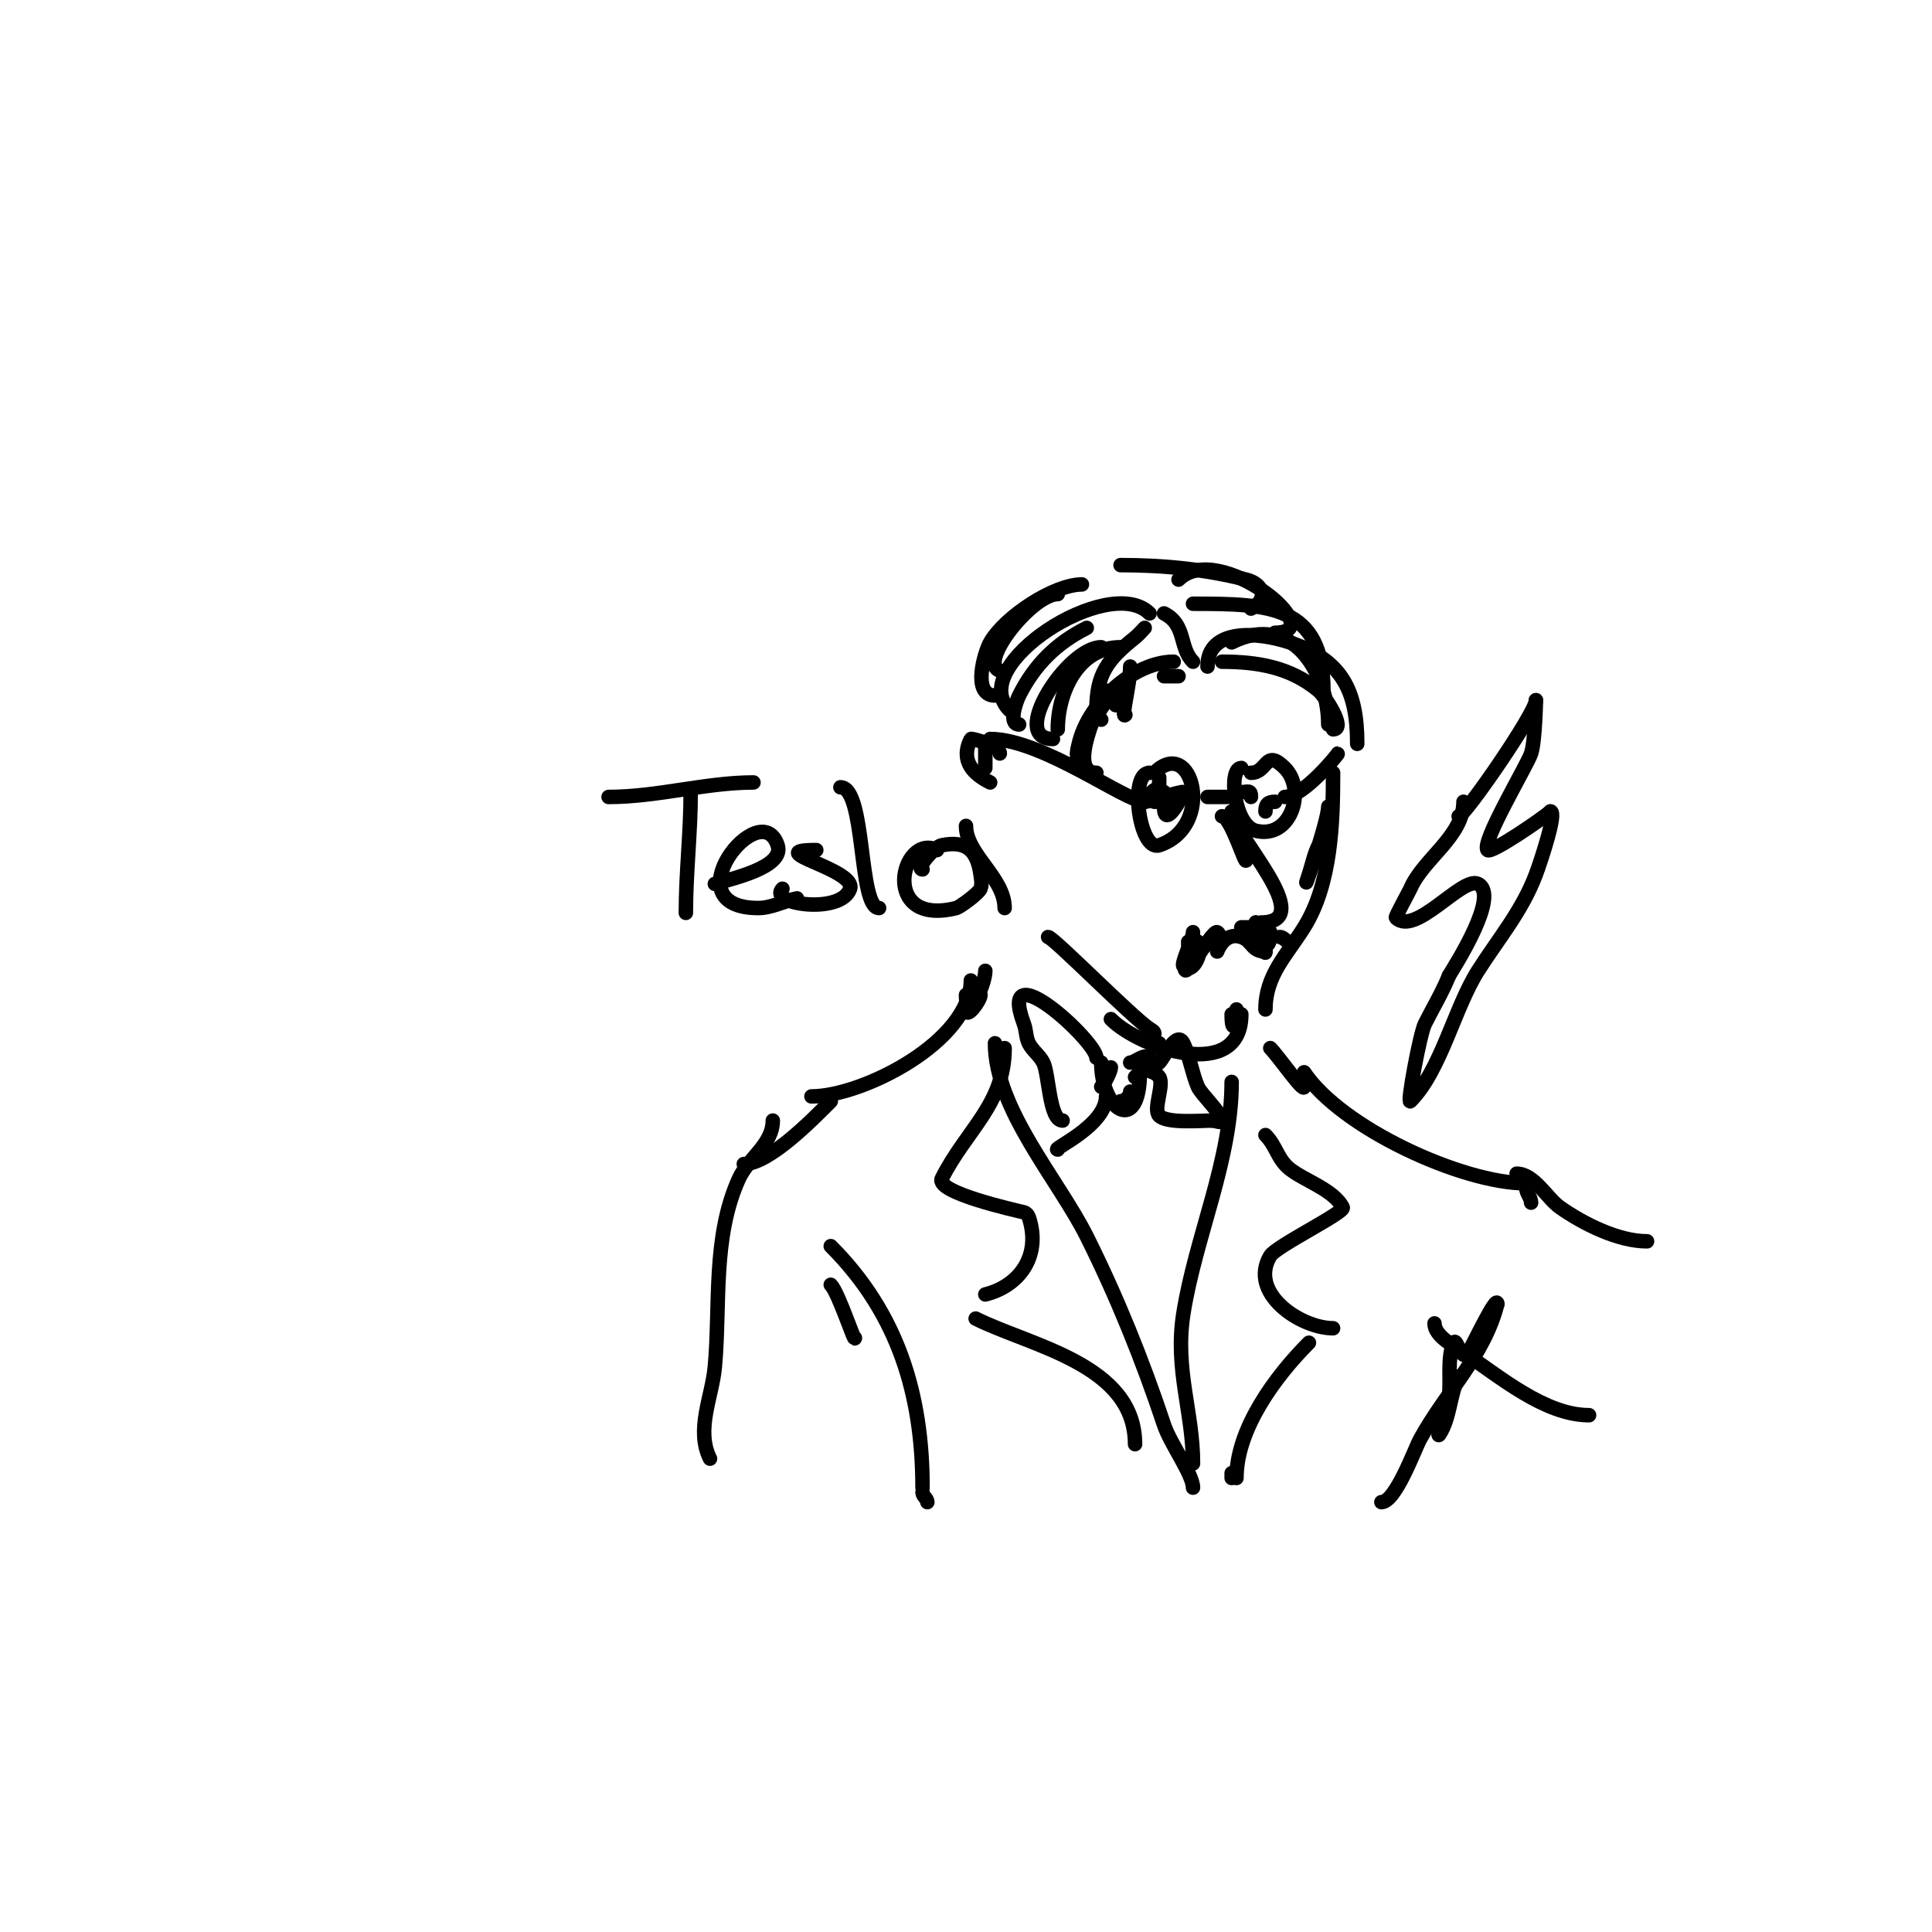 <svg viewBox='0 0 400 400' version='1.1' xmlns='http://www.w3.org/2000/svg' xmlns:xlink='http://www.w3.org/1999/xlink'><g fill='none' stroke='#000000' stroke-width='3' stroke-linecap='round' stroke-linejoin='round'><path d='M233,144c-0.667,0.667 -1.333,1.333 -2,2'/><path d='M243,137c-9.17,0 -20,10.662 -20,20'/><path d='M229,143c-1.099,2.198 -8.329,17 -2,17'/><path d='M223,156c0,-3.182 4.548,-8.095 6,-11'/><path d='M232,134c-8.806,0 -13,9.341 -13,17'/><path d='M228,134c-6.976,0 -19.304,19 -10,19'/><path d='M225,130c-6.218,3.109 -10.796,7.591 -14,14c-0.555,1.11 -2.365,6 0,6'/><path d='M238,127c-8.339,-8.339 -38.168,10.832 -29,20'/><path d='M224,121c-5.775,0 -15.963,6.685 -19,12c-1.188,2.079 -3.851,11 1,11'/><path d='M219,123c-5.591,0 -18.04,16 -11,16'/><path d='M241,127c4.63,2.315 3.08,7.08 6,10'/><path d='M237,130c-0.667,0.667 -1.264,1.411 -2,2c-5.595,4.476 -8,7.46 -8,15c0,0.745 0.255,2 1,2'/><path d='M234,138c0,3.599 -2.025,11.025 -1,10'/><path d='M241,140c1,0 2,0 3,0'/><path d='M250,138c0,-8.069 10.548,-7.151 17,-5c10.783,3.594 14,9.871 14,21'/><path d='M255,133c12.809,-6.404 20,6.62 20,17'/><path d='M253,137c7.375,0 14.162,1.135 20,6c1.187,0.99 5.873,8 3,8'/><path d='M247,125c15.798,0 27,0.281 27,18'/><path d='M244,120c8.278,-8.278 31.854,11 20,11'/><path d='M232,117c8.884,0 17.331,0.833 26,3c3.736,0.934 4.559,4.221 1,6'/><path d='M240,161c0,1.667 0,3.333 0,5'/><path d='M238,160c-4.301,0 -2.148,16.383 2,15c11.722,-3.907 6.885,-22.885 -1,-15'/><path d='M257,159c-2.722,0 -1.609,11.848 3,13c7.335,1.834 10.488,-8.512 6,-13c-4.14,-4.14 -3.504,1 -7,1'/><path d='M250,165c1.333,0 2.667,0 4,0'/><path d='M237,166c-3.927,0 -21.231,-13 -32,-13'/><path d='M204,155c0,1.333 0,2.667 0,4'/><path d='M207,156c0,-1.637 -5.899,-3.202 -6,-3c-2.349,4.698 0.764,7.382 4,9'/><path d='M253,169c1.858,0 5,10.719 5,9'/><path d='M255,168c0,4.704 18.341,23 6,23'/><path d='M259,192c-0.667,0 -1.333,0 -2,0'/><path d='M247,193c0,1.415 -2.496,6.504 -2,7c2.138,2.138 4.334,-3.666 3,-5c-1.44,-1.44 -2,4.659 -2,0'/><path d='M247,195c0,1.054 -0.667,2 -1,3c-2.973,8.918 4.873,-5.564 6,-5c1.193,0.596 0,4 0,4c0,0 1.443,-4.186 5,-3c2.335,0.778 2.082,3 5,3'/><path d='M262,197c0,1.497 -1.077,-4.154 -2,-6'/><path d='M260,191c0,3.267 3,7.597 3,2'/><path d='M265,194c0.745,0 1.255,1 2,1'/><path d='M273,175c-0.943,1.886 -1.333,4 -2,6c-2.399,7.196 4,-10.705 4,-14'/><path d='M276,160c0,10.254 -0.364,22.982 -6,32c-3.582,5.731 -8,9.897 -8,17'/><path d='M256,209c0,3.022 -1,5.422 -1,1'/><path d='M257,210c0,14.133 -20.867,7.133 -27,1'/><path d='M239,214c0,-0.471 -0.608,-0.739 -1,-1c-3.697,-2.465 -19.98,-19 -21,-19'/><path d='M217,199'/><path d='M240,216c0,0.333 0,0.667 0,1'/><path d='M227,219c0,-3.424 -20.813,-22.501 -15,-7c0.483,1.287 0.385,2.771 1,4c0.745,1.491 2.255,2.509 3,4c1.205,2.41 1.214,12 4,12'/><path d='M228,225c0.888,-0.888 2,-3.386 2,-4'/><path d='M234,220c0.935,0 3.011,-1.989 4,-1c0.1,0.1 0.767,2.233 2,1c1.082,-1.082 3.602,-6.795 5,-4c1.227,2.453 1.827,6.264 3,9c0.646,1.508 5,5.611 5,7c0,0.667 -1.333,0 -2,0'/><path d='M251,232c-2.421,0 -9.359,0.641 -11,-1c-1.348,-1.348 1.085,-6.372 0,-8c-1.092,-1.638 -4,-1.115 -4,-3'/><path d='M236,222l-1,1'/><path d='M228,220c0,10.065 8,14.988 8,2'/><path d='M236,222'/><path d='M241,164c0,1.471 -2,2 -2,2c0,0 2,0 3,0'/><path d='M257,164c1.333,0 2,-0.567 2,1'/><path d='M262,168c0,-1.471 0.529,-2 2,-2'/><path d='M266,165c3.913,0 11.144,-9 11,-9'/><path d='M238,165c3.432,-3.432 -1,-0.318 -1,1c0,0.196 7.719,-2.281 8,-2c0.212,0.212 -4,8.192 -4,3'/><path d='M234,167'/><path d='M234,226c0,0.943 -1.057,2 -2,2'/><path d='M229,227c0,6.114 -11.471,11 -10,11'/><path d='M303,166c0,7.173 -8.334,11.778 -11,18c-0.23,0.538 -3.164,5.836 -3,6c3.979,3.979 13.747,-8.627 17,-7c4.612,2.306 -4.678,16.797 -6,19'/><path d='M300,202c-1.384,3.46 -3.333,6.667 -5,10c-1.011,2.023 -3.746,16.746 -3,16c6.293,-6.293 9.156,-19.388 14,-27c4.297,-6.752 9.154,-12.411 12,-20c1.023,-2.728 4.437,-13 3,-13'/><path d='M321,168c-1.135,1.135 -12.233,8.767 -13,8c-1.469,-1.469 8.164,-17.493 9,-20c0.883,-2.648 1,-11.81 1,-11'/><path d='M318,145c0,2.61 -14.803,24 -16,24'/><path d='M203,206c0,1.109 -3,5.224 -3,3'/><path d='M204,201c0,3.063 -4,11.169 -4,5'/><path d='M201,203c0,12.536 -22.302,24 -33,24'/><path d='M263,217c1.67,1.67 7,9.373 7,8'/><path d='M270,222c7.686,11.529 32.723,23 46,23'/><path d='M316,246c0,1.054 1,1.946 1,3'/><path d='M314,243c3.633,0 6.295,5.107 9,7c4.803,3.362 11.997,7 18,7'/><path d='M206,216c0,13.587 13.157,28.314 19,40c6.308,12.616 11.575,25.725 16,39c1.308,3.923 6,10.28 6,13'/><path d='M255,224c0,16.261 -7.471,31.985 -10,48c-1.822,11.54 2,20.283 2,31'/><path d='M208,217c0,11.662 -8.007,17.015 -13,27c-1.453,2.907 15.517,6.629 17,7c0.457,0.114 0.851,0.553 1,1c2.633,7.898 -1.853,14.213 -9,16'/><path d='M204,268'/><path d='M202,273c11.467,5.733 33,9.468 33,26'/><path d='M262,235c2.238,2.238 2.489,4.991 5,7c3.041,2.432 9.17,4.341 11,8c0.504,1.008 -13.809,8.015 -15,10c-4.613,7.688 6.228,15 13,15'/><path d='M271,278c-6.878,6.878 -15,17.798 -15,28'/><path d='M255,306l0,-1'/><path d='M297,274c0,2.633 4.131,4.754 6,6c7.398,4.932 16.801,13 26,13'/><path d='M302,285c-1.82,3.64 -1.747,8.621 -4,12c-0.847,1.271 1.955,-7.638 2,-8c0.395,-3.159 -0.417,-8.167 1,-11c0.611,-1.222 1.496,4.257 3,2c0.815,-1.222 6,-12.291 6,-10'/><path d='M310,270c-2.659,10.634 -10.823,18.509 -16,28c-1.139,2.088 -5.054,13 -8,13'/><path d='M285,311'/><path d='M283,312'/><path d='M172,228c-3.593,3.593 -12.717,13 -18,13'/><path d='M160,232c0,4.928 -5.085,7.786 -7,12c-5.538,12.184 -3.827,26.1 -5,39c-0.563,6.198 -4.002,12.997 -1,19'/><path d='M172,266c1.627,1.627 5,12.253 5,11'/><path d='M172,258c13.976,13.976 19,30.858 19,50'/><path d='M191,309c0,0.745 1,1.255 1,2'/><path d='M126,165c10.105,0 20.159,-3 30,-3'/><path d='M143,164c0,8.415 -1,16.637 -1,25'/><path d='M148,183c2.932,-0.977 14.555,-3.335 13,-8c-3.56,-10.68 -22.334,13 -4,13c2.749,0 5.305,-1.461 8,-2'/><path d='M169,176c-11.896,0 8.343,3.972 7,8c-1.811,5.433 -17.172,3.172 -14,0'/><path d='M174,163c5.268,0 3.7,25 8,25'/><path d='M194,176c-7.416,-3.708 -12.001,16 4,12c0.662,-0.165 4.6,-3 5,-4c0.371,-0.928 0.141,-2.01 0,-3c-0.717,-5.019 -2.997,-7.001 -8,-6c-1.635,0.327 -5.556,5 -4,5'/><path d='M200,171c0,5.843 8,10.705 8,17'/></g>
</svg>